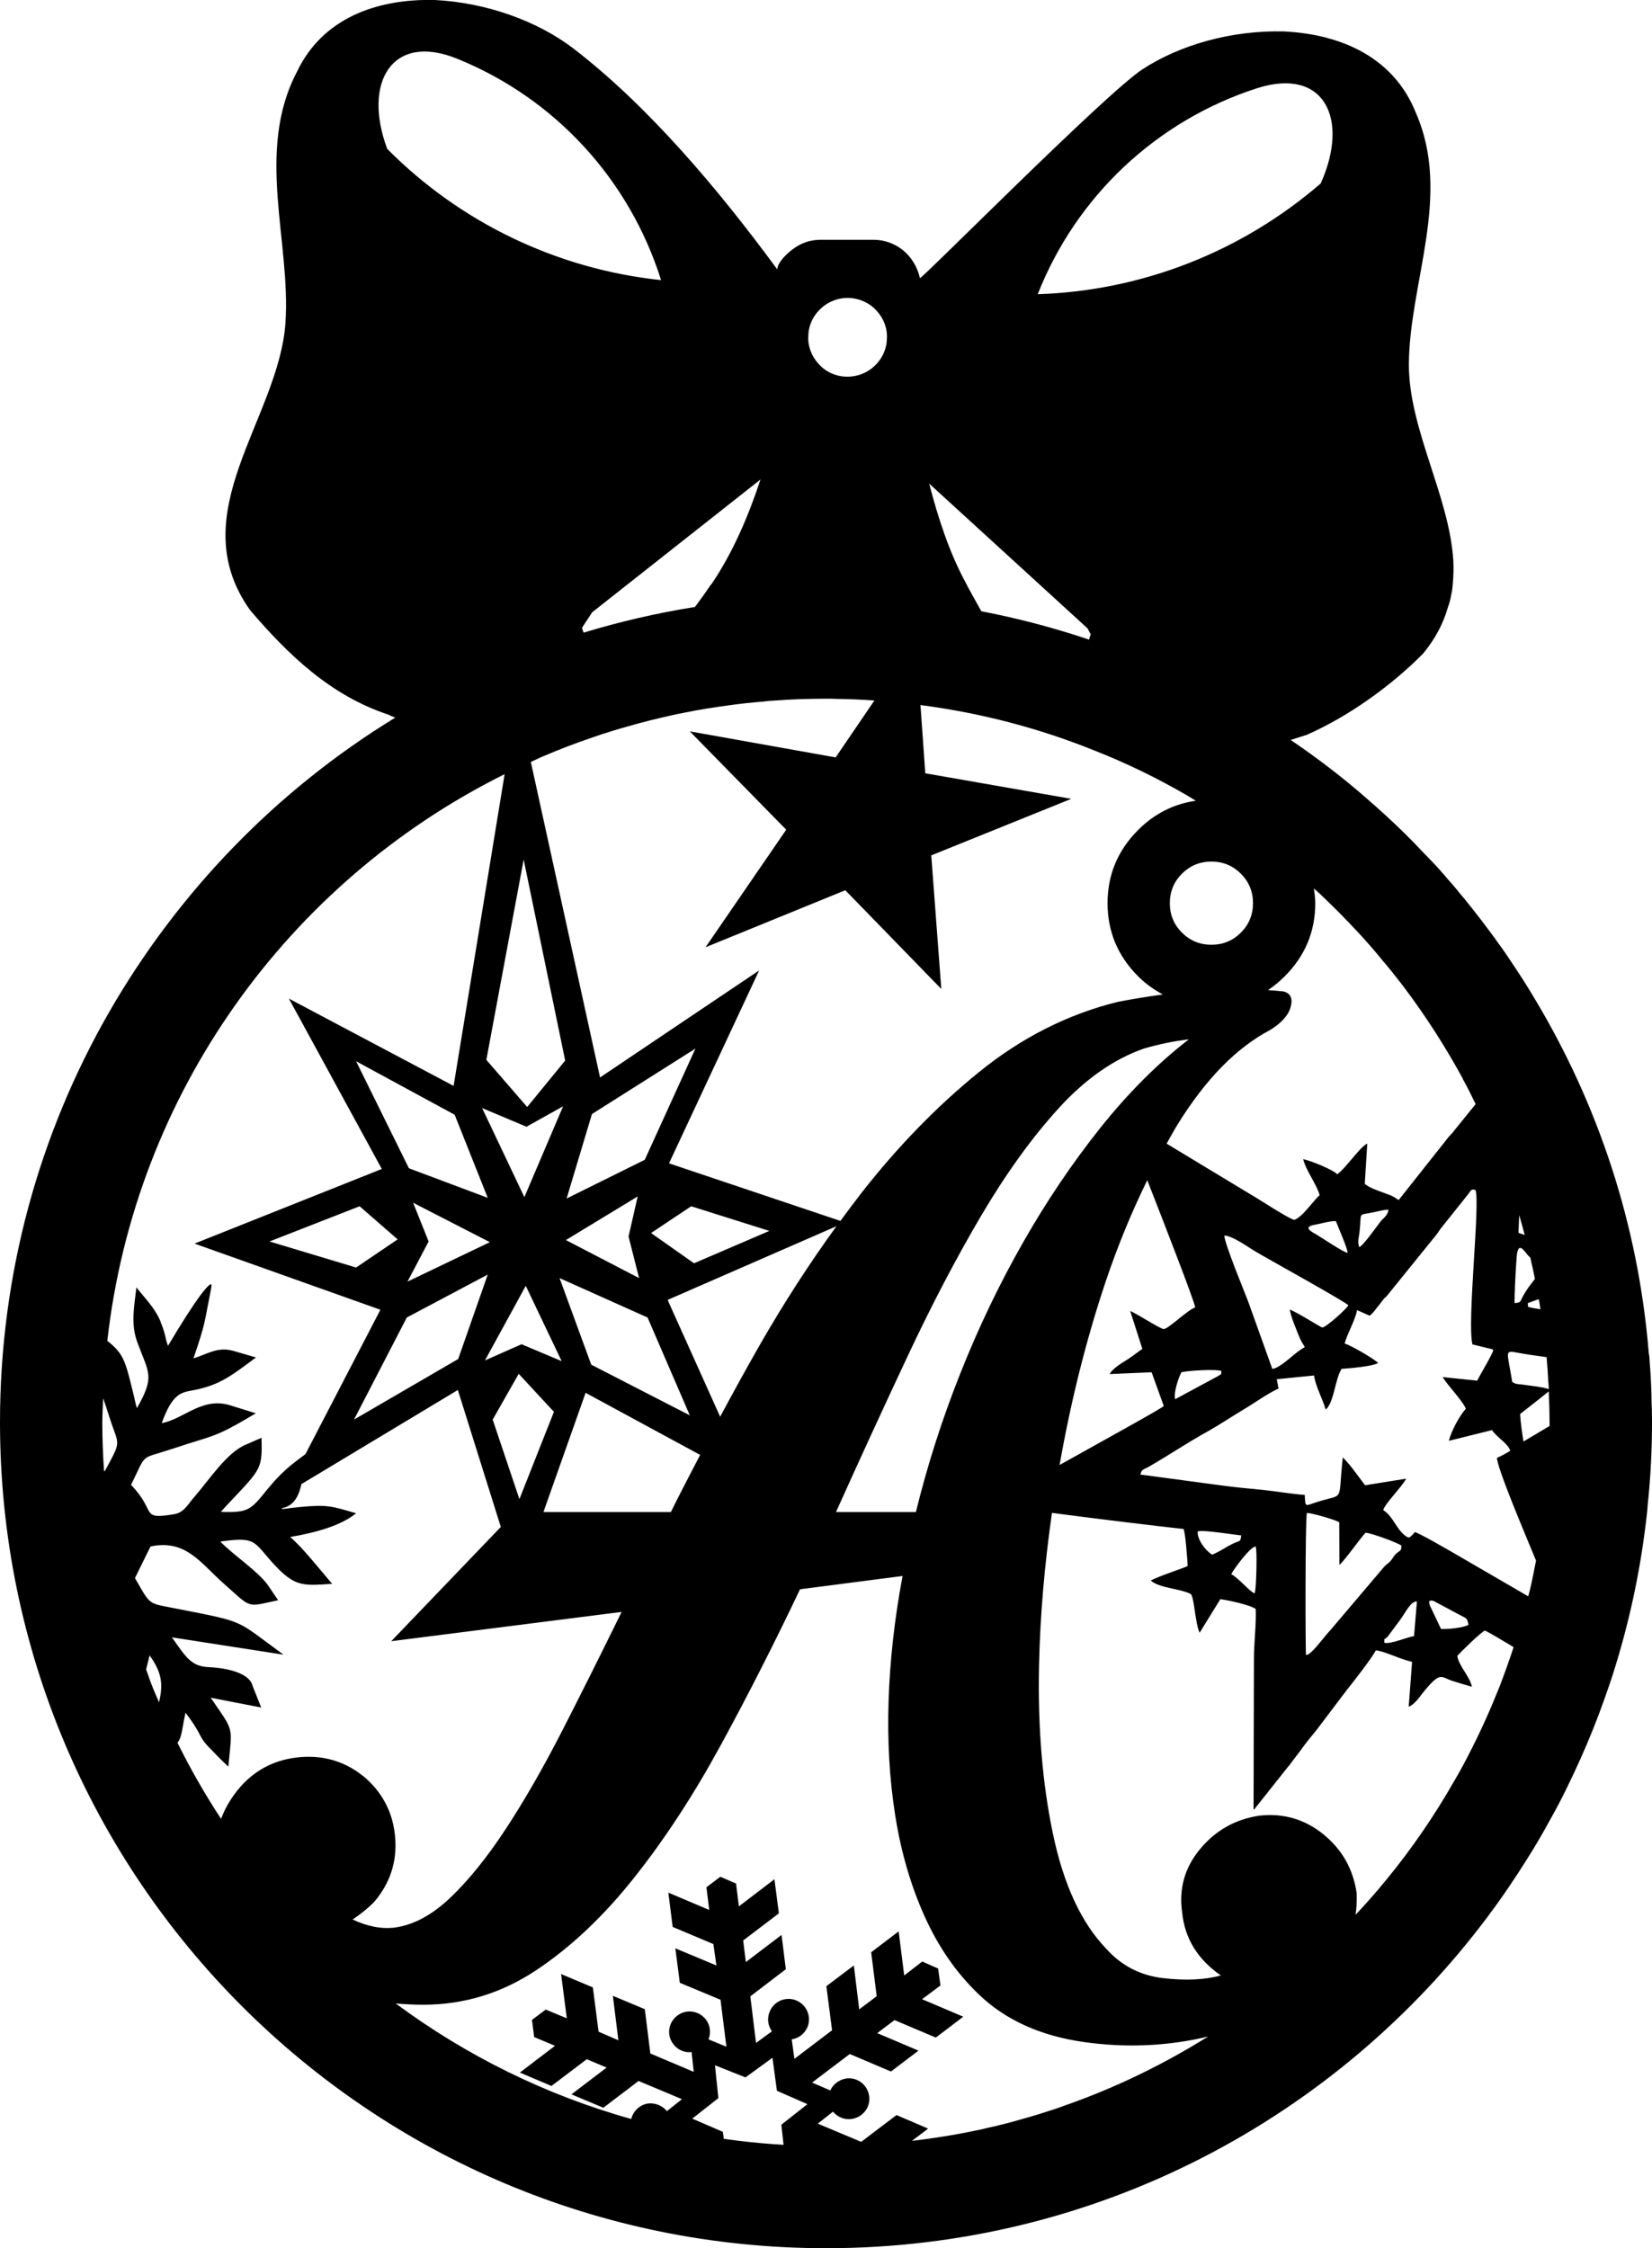 <?xml version="1.0" encoding="UTF-8"?>
<svg xmlns="http://www.w3.org/2000/svg" xmlns:xlink="http://www.w3.org/1999/xlink" width="73.214mm" height="99.640mm" viewBox="253.859 121.112 73.214 99.64">
    <path style="stroke:none;fill:#000000;fill-rule:evenodd" d="M327.058,183.369C327.05,182.697,327.018,182.04,326.963,181.375L326.963,181.367C326.963,181.28,326.955,181.185,326.931,181.098C326.472,175.394,324.684,170.062,321.891,165.402C321.551,164.824,321.187,164.262,320.815,163.709C320.736,163.598,320.665,163.479,320.586,163.368C320.459,163.186,320.341,163.012,320.206,162.838C320.143,162.743,320.08,162.648,320.008,162.561L319.7,162.15C319.565,161.968,319.431,161.786,319.281,161.604C319.178,161.47,319.075,161.335,318.964,161.201C318.822,161.019,318.679,160.845,318.529,160.671C318.355,160.449,318.165,160.235,317.975,160.022C317.92,159.951,317.856,159.879,317.793,159.808L317.777,159.792C317.556,159.531,317.31,159.278,317.065,159.025L316.994,158.954C316.432,158.352,315.839,157.767,315.214,157.197C314.961,156.968,314.708,156.738,314.439,156.509C313.378,155.575,312.247,154.713,311.06,153.906C311.393,153.803,311.606,153.732,311.701,153.7C311.717,153.7,311.725,153.7,311.725,153.7C313.616,152.878,315.522,151.501,316.931,150.077C317.485,149.404,317.833,148.716,318.03,148.02C318.102,147.83,318.149,147.632,318.181,147.442C318.22,147.292,318.228,147.142,318.244,146.999C318.276,146.651,318.284,146.311,318.268,145.963C318.094,143.099,316.298,140.14,316.298,137.268C316.314,133.652,318.212,129.783,316.614,126.128C315.657,123.707,313.378,122.631,310.752,122.505C308.434,122.449,306.155,123.098,304.494,124.182C302.848,125.258,294.762,133.439,294.628,133.439C294.517,132.932,294.24,132.489,293.852,132.181C293.496,131.904,293.053,131.738,292.563,131.738L290.245,131.738C289.865,131.738,289.501,131.833,289.208,132.015C288.742,132.284,288.306,132.774,288.306,133.051C285.711,129.515,282.594,125.812,279.255,123.248C277.681,122.054,275.45,121.231,273.132,121.112C270.513,121.049,268.14,121.943,267.024,124.285C265.165,127.821,266.755,131.817,266.51,135.424C266.209,139.681,261.882,143.858,264.943,148.154C266.66,150.164,268.527,151.944,271.067,152.783C271.067,152.783,271.067,152.783,271.075,152.783C271.154,152.83,271.249,152.87,271.375,152.917C266.122,156.129,261.755,160.639,258.685,165.987C255.616,171.335,253.859,177.538,253.859,184.144C253.859,204.367,270.26,220.751,290.474,220.751C302.468,220.751,313.117,214.976,319.795,206.052C320.436,205.197,321.029,204.319,321.591,203.417C321.931,202.879,322.247,202.333,322.548,201.779C322.817,201.305,323.07,200.822,323.307,200.332C323.513,199.912,323.711,199.493,323.901,199.066C324.296,198.188,324.653,197.294,324.977,196.376C325.103,196.028,325.222,195.672,325.341,195.308C326.029,193.148,326.528,190.893,326.804,188.575C326.836,188.314,326.868,188.053,326.884,187.792C327.01,186.597,327.073,185.379,327.073,184.144C327.073,183.883,327.073,183.63,327.058,183.369zM321.432,175.844L321.156,175.751L321.188,174.967C321.274,175.258,321.354,175.551,321.432,175.844zM322.073,178.78C322.095,178.898,322.108,179.018,322.128,179.137C321.909,179.104,321.679,179.067,321.575,179.026C321.599,178.82,321.472,178.907,321.773,178.789L322.056,178.69L322.073,178.78zM260.584,195.79C260.494,195.563,260.42,195.328,260.335,195.098L260.489,194.478C261.064,195.274,261.081,195.797,260.908,196.558C260.801,196.302,260.684,196.05,260.584,195.79zM314.114,175.687C314.217,174.778,313.996,174.999,314.763,174.833C315.016,174.778,315.135,174.738,315.396,174.722C315.356,174.967,315.23,175.047,315.079,175.205C314.913,175.403,314.288,176.312,314.098,176.384C314.003,176.123,314.09,175.949,314.114,175.687zM312.16,175.387C312.453,175.331,312.769,175.229,313.062,175.229C313.157,175.482,313.584,176.447,313.584,176.637C313.418,176.629,312.374,175.925,312.208,175.83C311.938,175.68,311.582,175.482,312.16,175.387zM317.247,192.041C317.271,192.041,317.311,192.049,317.39,192.064L318.592,192.705C318.869,192.848,318.885,192.832,318.94,193.125C318.679,193.259,318.038,193.322,317.722,193.307L317.216,192.239C317.168,191.97,317.216,192.12,317.231,192.064C317.279,192.057,317.263,192.041,317.247,192.041zM258.393,184.152C258.393,183.792,258.419,183.439,258.431,183.082C258.514,183.319,258.608,183.597,258.717,183.947C259.136,185.245,259.263,184.897,258.503,186.313L258.471,186.309C258.421,185.595,258.393,184.877,258.393,184.152zM308.26,189.651C308.014,189.802,307.84,189.897,307.587,190.015C307.318,189.873,306.915,189.359,306.938,188.995C306.946,188.979,306.978,188.971,306.986,188.971C307.263,188.924,308.552,189.129,308.869,189.161C308.813,189.525,308.861,189.311,308.26,189.651zM315.364,193.639L315.894,192.927C316.163,192.563,316.377,192.072,316.654,192.088L316.527,193.623C316.163,193.686,315.475,193.995,315.206,193.916C315.23,193.623,315.151,193.868,315.364,193.639zM309.51,189.651L309.533,189.802C309.565,190.15,309.533,191.59,309.462,191.724C309.272,191.685,308.75,191.044,308.426,190.878C308.513,190.696,309.264,189.651,309.51,189.651zM307.991,181.874C307.959,182.056,308.038,181.977,307.817,182.112L305.941,183.124C305.854,182.895,306.076,182.183,306.218,181.93C306.472,181.859,307.753,181.779,307.991,181.874zM321.583,176.755L321.681,176.851C321.753,177.163,321.821,177.475,321.885,177.792L321.63,178.124C321.1,178.868,321.385,178.805,320.989,178.868C320.958,178.781,321.045,177.112,321.076,176.811C321.14,176.083,321.401,176.55,321.583,176.755zM321.377,184.999C321.322,184.683,321.243,184.082,321.227,183.781C321.472,183.583,321.678,183.433,321.923,183.235L322.498,182.777C322.517,183.236,322.532,183.694,322.532,184.152L322.532,184.311L321.377,184.999zM322.477,182.356C322.485,182.42,322.493,182.475,322.493,182.538L322.496,182.676C322.221,182.578,321.557,182.51,321.274,182.468C321.076,182.452,321.021,182.452,320.879,182.357C320.657,180.972,320.507,180.949,321.14,181.067C321.404,181.12,321.863,181.187,322.401,181.261C322.433,181.624,322.461,181.99,322.477,182.356zM276.973,180.688L275.351,181.406L277.16,178.099L278.751,181.437L276.973,180.688zM272.168,174.417L275.569,176.164L271.919,177.912L272.855,176.133L272.168,174.417zM282.121,174.137L281.715,175.915L282.183,177.756L278.939,176.071L282.121,174.137zM277.191,171.048L278.814,170.143L277.098,174.168L275.226,170.221L277.191,171.048zM282.714,175.759L284.492,174.573L287.955,175.665L284.617,177.1L282.714,175.759zM275.694,184.027L276.848,181.999L278.408,183.683L276.879,187.552L275.694,184.027zM271.482,176.04L269.641,177.288L265.804,176.133L269.797,174.573L271.482,176.04zM290.237,134.784C290.577,134.467,291.028,134.301,291.479,134.317C291.946,134.333,292.389,134.53,292.705,134.879C293.014,135.211,293.196,135.662,293.164,136.121C293.156,136.588,292.951,137.023,292.61,137.339C292.27,137.656,291.819,137.822,291.352,137.806C290.886,137.79,290.45,137.592,290.142,137.244C289.833,136.912,289.651,136.461,289.683,136.002C289.691,135.527,289.897,135.1,290.237,134.784zM285.545,212.643L286.898,213.181L288.093,212.31L288.291,213.774L289.643,214.367L288.488,215.277L288.585,216.169C287.913,216.129,287.246,216.071,286.582,215.989L285.937,215.905L285.893,215.594L284.54,215.008L285.696,214.098L285.545,212.643zM308.853,159.834C309.211,160.193,309.39,160.628,309.39,161.139C309.39,161.652,309.211,162.087,308.853,162.445C308.494,162.804,308.059,162.983,307.547,162.983C307.035,162.983,306.6,162.804,306.241,162.445C305.883,162.087,305.704,161.652,305.704,161.139C305.704,160.628,305.883,160.193,306.241,159.834C306.6,159.476,307.035,159.296,307.547,159.296C308.059,159.296,308.494,159.476,308.853,159.834zM313.616,178.963C313.537,179.121,312.627,179.944,312.461,179.944C312.382,179.936,311.329,179.256,311.021,179.153C311.068,179.445,311.203,179.762,311.321,180.063C311.567,180.703,311.59,180.616,311.685,180.822C311.29,180.996,310.633,181.748,310.245,181.779L309.177,178.797C308.972,178.259,308.149,176.281,308.117,175.869C308.505,175.885,309.185,176.399,309.533,176.597C309.976,176.866,313.545,178.836,313.616,178.963zM271.888,179.503L275.475,177.6L274.165,181.343L269.548,184.027L271.888,179.503zM315.166,190.593L312.817,193.362C312.54,193.647,311.978,194.462,311.741,194.462C311.709,194.391,311.701,188.338,311.78,188.164C311.986,188.164,313.014,188.457,313.212,188.576L313.22,190.466C313.45,190.277,314.114,189.327,314.375,189.042C314.621,189.05,315.791,189.477,315.966,189.612C315.958,189.873,315.934,189.794,315.736,189.968C315.602,190.095,315.594,190.174,315.475,190.308C315.34,190.443,315.285,190.443,315.166,190.593zM275.475,174.199L271.981,172.888L269.641,168.146L274.009,170.517L275.475,174.199zM278.97,174.23L280.093,170.486L284.679,167.585L282.433,172.514L278.97,174.23zM282.558,179.503L284.43,183.839L280.062,181.593L278.658,177.756L282.558,179.503zM302.057,148.961L302.199,149.23C302.199,149.23,302.152,149.309,302.128,149.46C300.577,148.938,298.987,148.518,297.349,148.202C297.152,147.846,296.938,147.466,296.732,147.086C296.717,147.039,296.685,146.999,296.669,146.96C295.925,145.591,295.435,144.064,295.039,142.545L302.057,148.961zM285.387,147.007L285.379,147.007C285.347,147.039,285.34,147.063,285.316,147.086C285.308,147.11,285.292,147.142,285.253,147.181C285.142,147.355,284.912,147.672,284.659,148.012C282.974,148.281,281.336,148.661,279.722,149.151L279.651,148.938L280.102,148.249L287.563,142.363C287.025,143.993,286.336,145.607,285.387,147.007zM275.413,168.084L277.067,159.207L278.907,168.115L277.223,170.174L275.413,168.084zM285.775,183.9L283.447,178.723L290.93,175.457C289.728,177.111,288.589,178.873,287.515,180.748C286.916,181.795,286.341,182.847,285.775,183.9zM277.943,188.125L279.812,182.841L284.888,185.592C284.45,186.435,284.008,187.277,283.591,188.125L277.943,188.125zM302.859,177.916C303.404,176.293,304.025,174.803,304.704,173.418C305.329,175.015,306.814,178.823,306.828,179.058C306.495,179.161,305.657,179.999,305.435,180.015C305.285,180.015,304.225,179.319,303.948,179.216L304.486,180.893L303.916,181.305C303.687,181.463,303.196,181.716,303.038,182.009L304.897,181.93L305.435,183.425C305.34,183.536,302.959,184.841,300.91,185.988L300.818,186.04C301.324,183.177,302.003,180.466,302.859,177.916zM294.096,181.191C295.158,178.929,296.239,176.864,297.341,174.994C298.442,173.126,299.584,171.542,300.764,170.244C301.944,168.946,303.203,168.06,304.541,167.588C305.209,167.392,305.878,167.254,306.547,167.175C305.17,168.237,303.862,169.546,302.623,171.1C301.384,172.654,300.242,174.345,299.2,176.175C298.157,178.004,297.232,179.932,296.427,181.958C295.62,183.985,294.96,186.04,294.45,188.125L290.909,188.125C291.971,185.764,293.033,183.454,294.096,181.191zM271.02,127.711C269.92,124.76,271.241,122.544,274.121,123.715C278.456,125.472,281.756,129.071,283.156,133.526C278.559,133.043,274.271,130.986,271.02,127.711zM309.573,125.021C312.548,124.071,313.679,126.381,312.389,129.245C308.885,132.268,304.478,134,299.85,134.151C301.558,129.807,305.127,126.453,309.573,125.021zM312.437,160.805C312.603,160.963,312.769,161.121,312.935,161.288C313.141,161.485,313.339,161.691,313.537,161.897C313.608,161.96,313.671,162.031,313.734,162.103C313.964,162.34,314.193,162.585,314.415,162.838C314.628,163.076,314.834,163.313,315.032,163.558L315.135,163.685C315.246,163.811,315.348,163.938,315.451,164.065L315.499,164.12C315.681,164.349,315.863,164.579,316.045,164.816C317.026,166.114,317.912,167.49,318.695,168.93L318.695,168.946C318.895,169.308,319.078,169.674,319.257,170.045L318.276,171.257C318.197,171.36,318.276,171.265,318.165,171.384C318.149,171.407,318.11,171.455,318.078,171.478L315.847,174.295C315.697,174.216,315.736,174.2,315.491,174.089C315.174,173.963,314.534,173.773,314.344,173.575L314.454,171.795C314.257,171.882,313.94,172.278,313.798,172.444C313.537,172.736,313.402,172.934,313.125,173.156C312.92,172.942,311.97,172.562,311.614,172.483C311.725,172.974,312.223,173.615,312.342,174.081C312.065,174.327,311.551,175.086,311.219,175.173C310.973,175.134,309.644,174.248,309.288,174.05L305.562,171.797C305.722,171.514,305.878,171.223,306.046,170.952C307.285,168.946,308.651,167.55,310.147,166.762C310.658,166.448,310.963,166.104,311.062,165.729C311.16,165.356,311.052,165.13,310.737,165.051C310.519,165.025,310.285,165.01,310.055,164.993C310.312,164.82,310.559,164.619,310.793,164.385C311.697,163.481,312.15,162.399,312.15,161.139C312.15,160.915,312.118,160.702,312.089,160.489L312.239,160.623C312.31,160.678,312.374,160.742,312.437,160.805zM321.219,191.645L318.125,189.849C317.603,189.557,317.113,189.256,316.575,189.011C316.472,189.098,316.575,189.011,316.48,189.113L316.417,189.169C316.337,189.24,316.401,189.216,316.274,189.256C315.776,189.019,315.633,188.322,315.159,188.038C315.261,187.721,315.966,187.041,316.179,186.645L314.359,186.938C314.075,186.574,313.719,186.044,313.37,185.704C313.141,187.753,313.481,187.286,312.247,187.674C311.701,187.84,311.709,187.966,311.685,187.365C311.084,187.325,310.443,187.207,309.826,187.143C309.225,187.088,308.584,187.025,307.999,186.946L304.399,186.463C304.462,186.218,304.525,186.257,304.747,186.131C305.672,185.601,306.495,185.039,307.429,184.525C307.983,184.208,308.489,183.868,308.98,183.575C309.51,183.259,309.984,182.903,310.522,182.65L310.443,182.238L312.097,182.072C312.144,182.515,312.5,183.164,312.611,183.583L312.651,183.544C312.658,183.536,312.666,183.512,312.69,183.504C312.999,183.093,313.038,182.23,313.315,181.779C313.679,181.756,314.692,181.669,314.937,181.518C314.715,181.305,313.727,180.735,313.45,180.656C313.584,180.189,313.916,179.627,314.003,179.176L314.557,179.422C314.684,179.335,314.755,179.232,314.858,179.097C314.969,178.963,315.048,178.868,315.151,178.725C315.277,178.559,315.198,178.686,315.325,178.544L317.508,175.846C317.627,175.695,317.651,175.624,317.785,175.466L318.948,174.01C319.043,173.876,319.067,173.789,319.249,173.852C319.47,174.406,318.869,179.675,319.114,180.695L319.993,180.909C320.008,180.909,320.024,180.933,320.032,180.941C320.08,181.012,319.391,182.143,319.328,182.302L317.793,182.143C318.062,182.571,318.671,183.18,318.822,183.544C318.529,183.884,318.189,184.509,318.07,184.968L319.985,184.493C320.19,184.817,320.665,185.055,320.792,185.403C320.657,185.506,320.356,185.656,320.198,185.727C320.266,186.29,321.216,188.548,321.933,190.276C321.849,190.721,321.76,191.167,321.654,191.613C321.635,191.697,321.607,191.777,321.587,191.86C321.464,191.789,321.34,191.723,321.219,191.645zM320.238,196.051L320.19,196.17C319.747,197.27,319.241,198.338,318.687,199.374C318.568,199.596,318.442,199.817,318.315,200.031C317.429,201.59,316.417,203.061,315.285,204.438C314.851,204.97,314.401,205.478,313.936,205.976C313.979,205.662,313.999,205.34,313.983,205.003C313.825,203.94,313.334,203.075,312.508,202.406C311.681,201.737,310.737,201.462,309.675,201.58C308.613,201.737,307.737,202.229,307.049,203.055C306.36,203.881,306.095,204.826,306.252,205.888C306.37,207.029,306.94,207.953,307.964,208.662C307.255,208.858,306.4,208.898,305.397,208.78C304.393,208.662,303.557,208.228,302.888,207.481C301.787,206.34,301,204.649,300.528,202.406C300.056,200.164,299.849,197.666,299.908,194.912C299.955,192.731,300.149,190.479,300.48,188.162C302.582,188.44,305.198,188.754,306.313,188.876C306.4,189.082,306.479,190.213,306.495,190.514C306.377,190.593,305.182,190.973,304.858,191.163C305.261,191.503,306.147,191.511,306.63,191.756C306.788,191.89,306.828,193.077,307.025,193.473L307.943,191.985C308.331,192.041,309.256,192.239,309.51,192.421C309.541,193.03,309.431,193.947,309.431,194.62L309.415,201.321C309.423,201.305,309.446,201.289,309.454,201.289L310.942,199.414L310.973,199.383L311.511,198.671C311.749,198.338,311.938,198.109,312.2,197.793L313.529,196.036C313.821,195.672,314.66,194.596,314.834,194.256C315.198,194.28,315.934,194.66,316.44,194.762L316.29,196.756C316.527,196.661,316.757,196.353,316.883,196.179C317.706,195.15,317.706,195.435,318.204,195.601C318.521,195.704,318.837,195.791,319.091,195.87C318.996,195.395,318.529,194.984,318.442,194.501C318.648,194.272,319.502,193.441,319.668,193.378C319.93,193.498,320.464,193.83,320.94,194.112C320.741,194.716,320.529,195.315,320.301,195.901C320.277,195.949,320.262,196.004,320.238,196.051zM269.487,206.183C269.841,205.947,270.155,205.691,270.431,205.416C271.139,204.59,271.454,203.645,271.375,202.583C271.296,201.521,270.864,200.636,270.077,199.928C269.251,199.219,268.297,198.905,267.215,198.983C266.132,199.063,265.238,199.494,264.53,200.282C264.133,200.737,263.843,201.218,263.656,201.723C262.947,200.641,262.301,199.516,261.724,198.349C261.919,198.117,261.919,197.774,262.079,197.017C262.981,198.204,262.499,197.951,263.377,198.813C263.519,198.971,263.725,199.169,263.978,199.407C264.041,198.758,264.089,198.37,264.089,198.093C264.073,197.547,263.875,197.35,263.195,196.353L265.434,196.788L265.054,195.83C264.88,195.134,263.519,195.016,263.132,195C262.333,194.968,262.111,194.573,261.478,193.678L266.423,194.446C264.271,192.879,264.809,193.022,261.795,192.428C260.37,192.144,260.576,192.318,259.84,191.052L260.529,189.651C262.071,189.327,262.712,190.34,263.725,191.25C265.062,192.436,264.746,192.334,266.185,192.033L265.735,191.368C265.292,190.743,264.176,190.015,263.622,189.43C264.991,189.248,265.078,189.359,265.663,190.055C266.874,191.495,267.198,191.392,268.583,191.305C268.084,190.743,267.261,189.675,266.716,189.232C267.958,189.019,268.994,188.702,269.643,188.18C268.551,187.863,268.369,187.784,267.151,187.903C266.731,187.943,266.383,187.998,266.344,187.99L266.367,187.95C266.888,187.852,267.107,187.397,267.219,186.886L274.15,182.716L276.054,188.785L271.198,193.849L281.408,192.551C280.502,194.401,279.627,196.151,278.782,197.803C277.935,199.456,277.1,200.91,276.273,202.17C275.447,203.429,274.63,204.442,273.824,205.209C273.018,205.976,272.202,206.419,271.375,206.537C270.785,206.615,270.155,206.497,269.487,206.183zM276.138,155.465L276.223,155.425L273.962,169.238L266.662,165.369L270.78,172.92L262.481,176.227L270.718,179.159L267.395,185.56C266.658,186.101,266.325,186.371,265.687,187.143C264.959,188.045,264.864,188.156,263.646,188.117C263.788,187.95,263.962,187.768,264.136,187.587C265.45,186.194,265.481,186.178,265.45,184.833L264.761,185.134C263.907,185.482,263.132,186.7,262.467,187.46C262.182,187.784,262.032,188.132,261.589,188.219C260.03,188.473,260.829,188.117,259.666,186.922C260.386,185.466,260.014,185.814,261.446,185.34C263.488,184.659,263.306,184.873,265.197,183.749L264.081,183.401C262.823,182.998,262.016,184.003,261.027,184.185C261.494,182.879,261.882,182.824,262.412,182.729C263.59,182.507,264.121,182.08,265.204,181.273L264.192,180.98C263.496,180.783,263.021,181.139,262.435,181.313C262.997,179.635,262.878,179.904,263.219,178.203C263.211,178.18,263.219,178.156,263.227,178.132C263.274,177.911,263.092,178.045,262.72,178.544C262.396,178.987,261.913,179.73,261.304,180.759C261.257,180.632,261.209,180.466,261.177,180.3C261.122,180.094,261.067,179.912,260.995,179.754C260.98,179.683,260.948,179.62,260.924,179.564C260.679,179.058,260.355,178.725,259.904,178.172C259.801,179.042,259.651,179.809,259.943,180.593C260.45,181.985,260.742,182.088,259.927,183.52C259.88,183.378,259.84,183.196,259.809,183.045C259.413,181.426,259.361,181.126,258.615,180.537C259.854,169.548,266.643,160.219,276.138,155.465zM300.024,214.77C299.913,214.81,299.802,214.842,299.691,214.873C299.319,214.984,298.948,215.087,298.576,215.19C298.267,215.269,297.959,215.348,297.65,215.411C297.476,215.459,297.302,215.498,297.128,215.53C296.191,215.73,295.237,215.879,294.274,215.994L294.992,215.451L293.591,214.85L292.025,216.037L290.102,215.23L290.775,214.7C290.973,214.937,291.273,215.064,291.59,215.024C292.088,214.961,292.444,214.51,292.381,214.019C292.318,213.521,291.867,213.165,291.376,213.228C291.044,213.276,290.775,213.489,290.656,213.758L289.849,213.41L291.519,212.144L293.346,212.92L294.565,211.994L292.737,211.219L293.504,210.641L295.332,211.416L296.55,210.491L294.723,209.715L295.538,209.106L295.435,208.355L294.731,208.046L293.932,208.663L293.686,206.709L292.468,207.635L292.713,209.581L291.938,210.166L291.7,208.22L290.482,209.138L290.735,211.092L289.066,212.358L288.947,211.495C289.248,211.448,289.509,211.258,289.643,210.957C289.833,210.499,289.62,209.969,289.153,209.771C288.694,209.581,288.164,209.795,287.974,210.261C287.84,210.562,287.895,210.894,288.069,211.139L287.365,211.654L287.112,209.589L288.686,208.386L288.496,206.867L286.914,208.07L286.795,207.112L288.378,205.91L288.18,204.399L286.605,205.601L286.479,204.589L285.783,204.288L285.166,204.755L285.292,205.76L283.48,204.992L283.67,206.511L285.474,207.271L285.609,208.22L283.789,207.461L283.987,208.988L285.791,209.739L286.052,211.82L285.26,211.495C285.371,211.211,285.34,210.87,285.142,210.617C284.833,210.214,284.264,210.143,283.876,210.443C283.472,210.744,283.393,211.314,283.702,211.709C283.892,211.962,284.2,212.097,284.509,212.057L284.604,212.935L282.681,212.121L282.436,210.158L281.02,209.565L281.265,211.535L280.387,211.155L280.157,209.375L280.134,209.193L278.725,208.6L278.979,210.562L278.045,210.174L277.436,210.633L277.531,211.393L278.061,211.614L278.456,211.78L276.898,212.967L278.298,213.56L279.865,212.374L280.743,212.746L279.184,213.932L280.6,214.526L282.159,213.339L284.082,214.146L283.417,214.676C283.219,214.439,282.919,214.304,282.586,214.336C282.21,214.39,281.922,214.674,281.835,215.024C278.022,213.957,274.498,212.204,271.397,209.904C271.791,209.937,272.194,209.96,272.615,209.96C274.424,209.96,276.096,209.448,277.631,208.425C279.165,207.402,280.611,206.036,281.968,204.324C283.326,202.613,284.604,200.655,285.804,198.452C287.004,196.249,288.174,193.948,289.315,191.548L293.859,190.958C293.505,192.846,293.299,194.686,293.24,196.475C293.181,198.266,293.279,199.966,293.535,201.58C293.79,203.193,294.223,204.678,294.833,206.036C295.443,207.393,296.239,208.544,297.223,209.488C298.403,210.628,299.957,211.337,301.885,211.612C303.769,211.881,305.607,211.797,307.398,211.371C305.43,212.599,303.326,213.627,301.107,214.406C300.751,214.541,300.388,214.66,300.024,214.77zM288.227,152.158C288.971,152.102,289.723,152.078,290.474,152.078C290.617,152.078,290.759,152.078,290.901,152.086C291.476,152.093,292.045,152.119,292.612,152.156L290.893,154.68L284.43,153.525L288.703,157.884L285.127,163.094L291.322,160.567L295.576,164.942L295.131,159.022L301.336,156.516L294.866,155.383L294.653,152.36C297.342,152.71,299.925,153.39,302.358,154.373C303.774,154.927,305.127,155.591,306.432,156.343C306.577,156.425,306.712,156.516,306.855,156.601C305.889,156.74,305.034,157.161,304.301,157.894C303.396,158.799,302.944,159.881,302.944,161.139C302.944,162.399,303.396,163.481,304.301,164.385C304.638,164.722,305.008,164.975,305.393,165.187C304.733,165.277,304.06,165.383,303.36,165.523C301.157,166.074,299.121,167.107,297.253,168.621C295.384,170.136,293.643,171.926,292.03,173.991C291.717,174.393,291.411,174.807,291.105,175.222L283.509,172.67L287.503,164.121L280.452,168.864L277.385,154.883C277.559,154.805,277.726,154.716,277.903,154.642C278.646,154.325,279.406,154.033,280.181,153.772C280.68,153.598,281.178,153.447,281.684,153.305C282.309,153.123,282.95,152.965,283.591,152.822C283.789,152.775,283.995,152.735,284.2,152.696C284.849,152.561,285.506,152.458,286.17,152.371C286.669,152.3,287.175,152.245,287.681,152.205C287.863,152.181,288.045,152.165,288.227,152.158z"/>
</svg>

